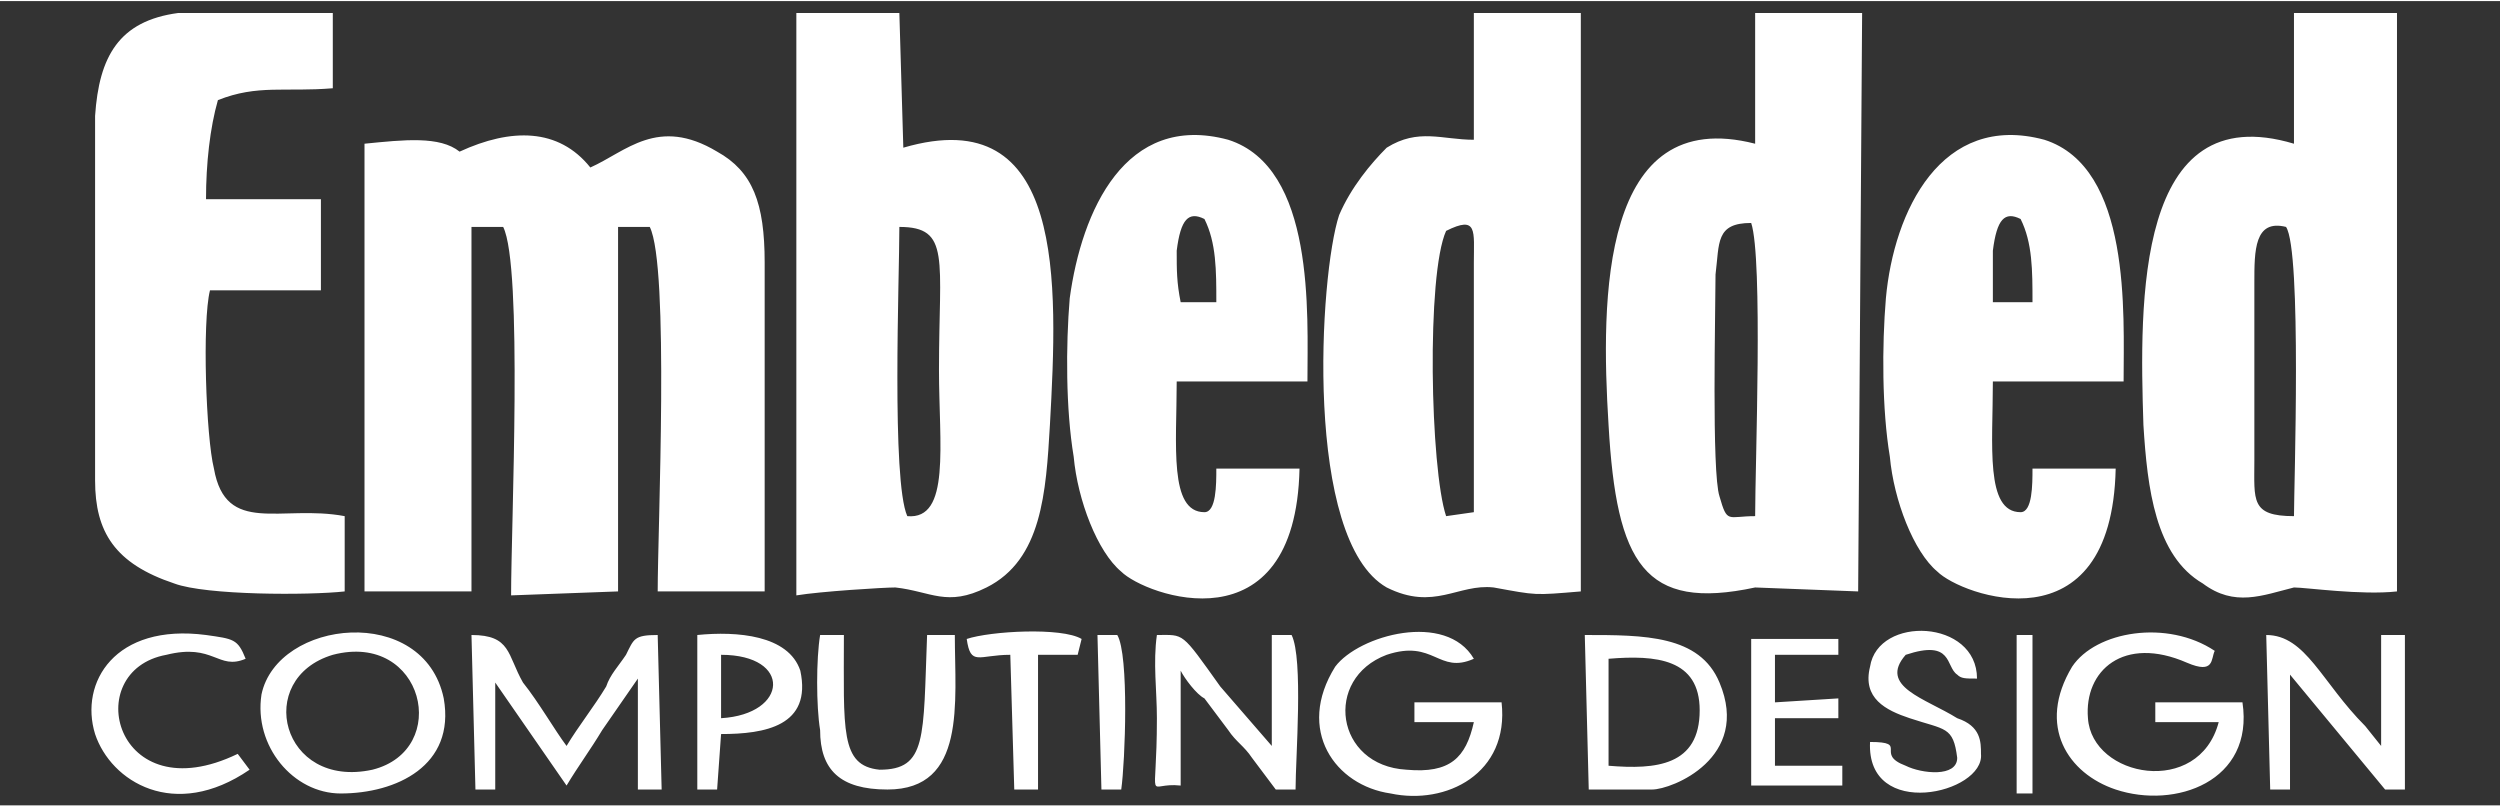 <?xml version="1.0" encoding="UTF-8"?>
<!-- Creator: CorelDRAW -->
<svg xmlns="http://www.w3.org/2000/svg" xmlns:xlink="http://www.w3.org/1999/xlink" xmlns:xodm="http://www.corel.com/coreldraw/odm/2003" xml:space="preserve" width="124px" height="40px" version="1.1" style="shape-rendering:geometricPrecision; text-rendering:geometricPrecision; image-rendering:optimizeQuality; fill-rule:evenodd; clip-rule:evenodd" viewBox="0 0 6.31 2.03">
 <rect x="0" y="0" width="6.31" height="2.03" fill="#333333" stroke="none"/>
 <defs>
  <style type="text/css">
   <![CDATA[
    .fil0 {fill:none}
    .fil1 {fill:white}
   ]]>
  </style>
 </defs>
 <g id="Layer_x0020_1">
  <rect class="fil0" width="6.31" height="2.03"></rect>
  <path class="fil1" d="M1.16 0.38c-0.05,-0.04 -0.14,-0.03 -0.24,-0.02l0 1.13 0.27 0 0 -0.92 0.08 0c0.05,0.1 0.02,0.75 0.02,0.93l0.27 -0.01 0 -0.92 0.08 0c0.05,0.1 0.02,0.76 0.02,0.92l0.27 0c0,-0.28 0,-0.55 0,-0.83 0,-0.15 -0.03,-0.23 -0.12,-0.28 -0.15,-0.09 -0.23,0 -0.32,0.04 -0.08,-0.1 -0.2,-0.1 -0.33,-0.04zm0.04 1.61l0.05 0 0 -0.27 0.18 0.26c0.03,-0.05 0.06,-0.09 0.09,-0.14l0.09 -0.13 0 0.28 0.06 0 -0.01 -0.39c-0.06,0 -0.06,0.01 -0.08,0.05 -0.02,0.03 -0.04,0.05 -0.05,0.08 -0.03,0.05 -0.07,0.1 -0.1,0.15 -0.03,-0.04 -0.07,-0.11 -0.11,-0.16 -0.04,-0.07 -0.03,-0.12 -0.13,-0.12l0.01 0.39zm3.93 -0.39l-0.04 0 0 0.4 0.04 0 0 -0.4zm-2.35 0.39l0.05 0c0.01,-0.07 0.02,-0.34 -0.01,-0.39l-0.05 0 0.01 0.39zm-0.22 0l0.06 0 0 -0.34 0.1 0 0.01 -0.04c-0.05,-0.03 -0.23,-0.02 -0.29,0 0.01,0.07 0.03,0.04 0.11,0.04l0.01 0.34zm2.09 -0.01l0 -0.05 -0.17 0 0 -0.12 0.16 0 0 -0.05 -0.16 0.01 0 -0.12 0.16 0 0 -0.04 -0.22 0 0 0.37 0.23 0zm-2.83 -0.33c0.18,0 0.17,0.15 0,0.16l0 -0.16zm-0.06 0.34l0.05 0 0.01 -0.14c0.11,0 0.23,-0.02 0.2,-0.16 -0.03,-0.09 -0.16,-0.1 -0.26,-0.09l0 0.39zm-1.13 -0.05l-0.03 -0.04c-0.31,0.15 -0.4,-0.21 -0.18,-0.25 0.12,-0.03 0.13,0.04 0.2,0.01 -0.02,-0.05 -0.03,-0.05 -0.1,-0.06 -0.23,-0.03 -0.32,0.12 -0.28,0.25 0.04,0.12 0.2,0.22 0.39,0.09zm4.31 -0.13c-0.08,-0.05 -0.2,-0.08 -0.13,-0.16 0.12,-0.04 0.1,0.03 0.13,0.05 0.01,0.01 0.02,0.01 0.05,0.01 0,-0.15 -0.25,-0.16 -0.27,-0.03 -0.02,0.08 0.04,0.11 0.1,0.13 0.09,0.03 0.11,0.02 0.12,0.1 0,0.05 -0.09,0.04 -0.13,0.02 -0.08,-0.03 0.01,-0.06 -0.09,-0.06 -0.01,0.2 0.29,0.13 0.28,0.03 0,-0.03 0,-0.07 -0.06,-0.09zm-2.7 0.18c0.2,0 0.17,-0.22 0.17,-0.39l-0.07 0c-0.01,0.26 0,0.34 -0.12,0.34 -0.1,-0.01 -0.09,-0.1 -0.09,-0.34l-0.06 0c-0.01,0.06 -0.01,0.18 0,0.24 0,0.1 0.05,0.15 0.17,0.15zm1.82 -0.33c0.12,-0.01 0.23,0 0.23,0.13 0,0.14 -0.11,0.15 -0.23,0.14l0 -0.27zm-0.05 0.33l0.16 0c0.05,0 0.25,-0.08 0.17,-0.27 -0.05,-0.12 -0.19,-0.12 -0.34,-0.12l0.01 0.39zm-0.22 -0.22l-0.22 0 0 0.05 0.15 0c-0.02,0.09 -0.06,0.13 -0.17,0.12 -0.18,-0.01 -0.21,-0.23 -0.05,-0.29 0.12,-0.04 0.13,0.05 0.22,0.01 -0.07,-0.12 -0.29,-0.06 -0.35,0.02 -0.1,0.16 0,0.3 0.14,0.32 0.14,0.03 0.3,-0.05 0.28,-0.23zm1.94 0.22l0.05 0 0 -0.29 0.24 0.29 0.05 0 0 -0.39 -0.06 0 0 0.28 -0.04 -0.05c-0.11,-0.11 -0.15,-0.23 -0.25,-0.23l0.01 0.39zm-4.89 -0.34c0.23,-0.06 0.3,0.24 0.1,0.29 -0.23,0.05 -0.3,-0.23 -0.1,-0.29zm0.02 0.35c0.14,0 0.29,-0.07 0.26,-0.24 -0.05,-0.24 -0.42,-0.2 -0.46,-0.01 -0.02,0.13 0.08,0.25 0.2,0.25zm4.8 -0.23l-0.22 0 0 0.05 0.16 0c-0.05,0.19 -0.32,0.14 -0.33,-0.01 -0.01,-0.12 0.09,-0.21 0.25,-0.14 0.07,0.03 0.06,-0.01 0.07,-0.03 -0.12,-0.08 -0.3,-0.05 -0.36,0.04 -0.09,0.15 -0.01,0.27 0.11,0.31 0.15,0.05 0.35,-0.02 0.32,-0.22zm-2.44 0.22l0.05 0c0,-0.08 0.02,-0.33 -0.01,-0.39l-0.05 0 0 0.28 -0.13 -0.15c-0.1,-0.14 -0.09,-0.13 -0.16,-0.13 -0.01,0.07 0,0.14 0,0.21 0,0.23 -0.03,0.16 0.06,0.17l0 -0.29c0.01,0.02 0.04,0.06 0.06,0.07 0.03,0.04 0.03,0.04 0.06,0.08 0.02,0.03 0.04,0.04 0.06,0.07l0.06 0.08zm1.81 -1.23c0,-0.05 0,-0.08 0,-0.13 0.01,-0.08 0.03,-0.1 0.07,-0.08 0.03,0.06 0.03,0.13 0.03,0.21l-0.1 0zm0.31 0.42l-0.21 0c0,0.04 0,0.11 -0.03,0.11 -0.09,0 -0.07,-0.17 -0.07,-0.33l0.33 0c0,-0.17 0.02,-0.54 -0.2,-0.61 -0.26,-0.07 -0.38,0.18 -0.4,0.4 -0.01,0.12 -0.01,0.28 0.01,0.4 0.01,0.11 0.06,0.24 0.12,0.29 0.06,0.06 0.44,0.2 0.45,-0.26zm-2.36 -0.42c-0.01,-0.05 -0.01,-0.08 -0.01,-0.13 0.01,-0.08 0.03,-0.1 0.07,-0.08 0.03,0.06 0.03,0.13 0.03,0.21l-0.09 0zm0.3 0.42l-0.21 0c0,0.04 0,0.11 -0.03,0.11 -0.09,0 -0.07,-0.17 -0.07,-0.33l0.33 0c0,-0.17 0.02,-0.54 -0.2,-0.61 -0.26,-0.07 -0.37,0.18 -0.4,0.4 -0.01,0.12 -0.01,0.28 0.01,0.4 0.01,0.11 0.06,0.24 0.12,0.29 0.06,0.06 0.44,0.2 0.45,-0.26zm-3.04 -0.89l0 0.92c0,0.13 0.05,0.21 0.2,0.26 0.08,0.03 0.34,0.03 0.43,0.02l0 -0.19c-0.16,-0.03 -0.3,0.05 -0.33,-0.12 -0.02,-0.08 -0.03,-0.37 -0.01,-0.45l0.28 0 0 -0.23 -0.29 0c0,-0.09 0.01,-0.18 0.03,-0.25 0.1,-0.04 0.17,-0.02 0.29,-0.03l0 -0.19 -0.39 0c-0.15,0.02 -0.2,0.11 -0.21,0.26zm4.19 1.01c-0.07,0 -0.07,0.02 -0.09,-0.05 -0.02,-0.06 -0.01,-0.47 -0.01,-0.56 0.01,-0.08 0,-0.13 0.09,-0.13 0.03,0.09 0.01,0.61 0.01,0.74zm0.27 -1.27l-0.27 0 0 0.33c-0.39,-0.1 -0.39,0.39 -0.37,0.71 0.02,0.35 0.09,0.47 0.37,0.41l0.26 0.01 0.01 -1.46zm1.07 0.54c0.04,0.06 0.02,0.66 0.02,0.73 -0.11,0 -0.1,-0.04 -0.1,-0.14l0 -0.45c0,-0.08 0,-0.16 0.08,-0.14zm0.28 -0.54l-0.26 0 0 0.33c-0.4,-0.12 -0.39,0.4 -0.38,0.71 0.01,0.16 0.03,0.33 0.15,0.4 0.08,0.06 0.15,0.03 0.23,0.01 0.03,0 0.17,0.02 0.26,0.01l0 -1.46zm-2.4 0.55c0.08,-0.04 0.07,0 0.07,0.08l0 0.63 -0.07 0.01c-0.04,-0.12 -0.05,-0.61 0,-0.72zm0.34 -0.55l-0.27 0 0 0.32c-0.08,0 -0.14,-0.03 -0.22,0.02 -0.04,0.04 -0.09,0.1 -0.12,0.17 -0.05,0.15 -0.09,0.82 0.12,0.94 0.12,0.06 0.18,-0.01 0.27,0 0.11,0.02 0.1,0.02 0.22,0.01l0 -1.46zm-1.7 1.27c-0.04,-0.09 -0.02,-0.6 -0.02,-0.73 0.13,0 0.1,0.08 0.1,0.36 0,0.19 0.03,0.38 -0.08,0.37zm-0.02 -1.27l-0.26 0 0 1.47c0.06,-0.01 0.22,-0.02 0.25,-0.02 0.09,0.01 0.13,0.05 0.23,0 0.14,-0.07 0.15,-0.24 0.16,-0.41 0.02,-0.36 0.04,-0.82 -0.37,-0.7l-0.01 -0.34z"></path>
 </g>
</svg>
